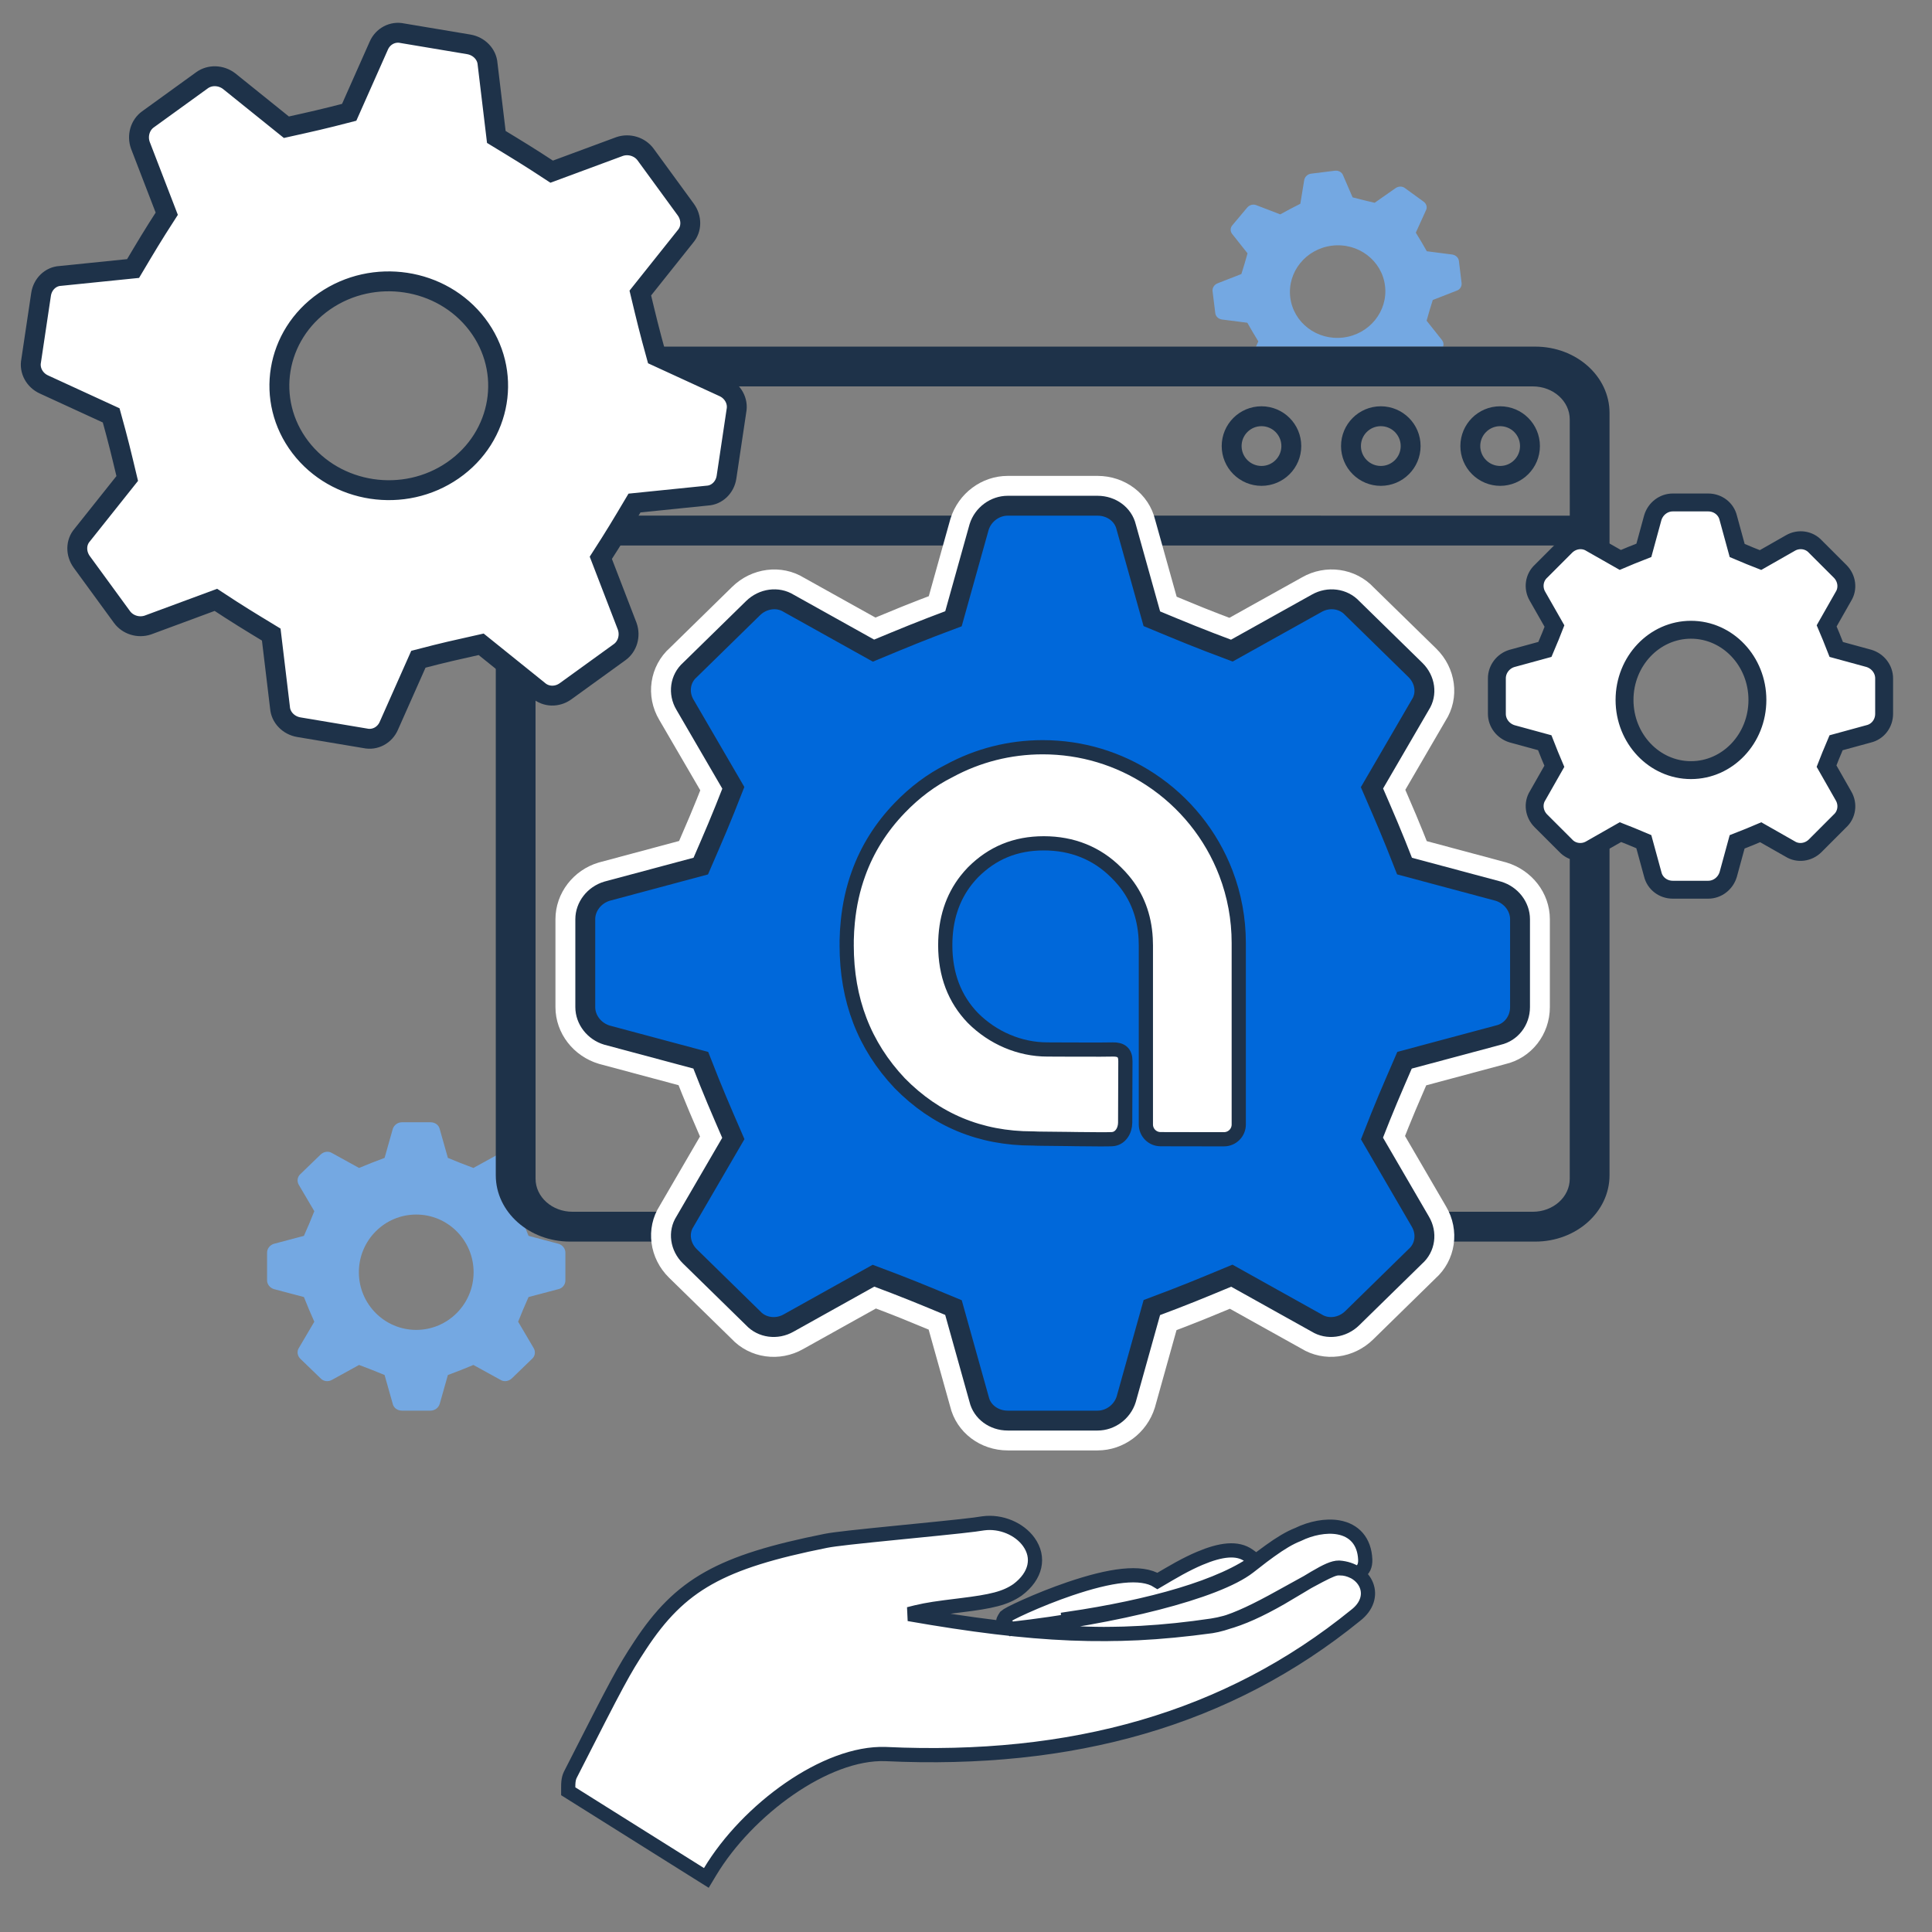 <?xml version="1.0" encoding="UTF-8"?> <svg xmlns="http://www.w3.org/2000/svg" xmlns:xlink="http://www.w3.org/1999/xlink" width="68px" height="68px" viewBox="0 0 68 68"><rect x="0" y="0" width="68" height="68" fill="#808080" stroke="none"/><!-- Generator: Sketch 58 (84663) - https://sketch.com --><title>Artboard Copy</title><desc>Created with Sketch.</desc><defs><path d="M36.587,0.242 C38.03,0.242 39.2,1.286 39.2,2.575 L39.2,5.795 C38.834,5.601 38.418,5.492 37.975,5.492 C37.917,5.492 37.858,5.494 37.801,5.497 L37.8,2.804 C37.8,2.162 37.218,1.642 36.5,1.642 L2.7,1.642 C1.982,1.642 1.4,2.162 1.4,2.804 L1.399,6.191 L36.192,6.19 C35.883,6.476 35.643,6.836 35.5,7.241 L1.399,7.241 L1.4,29.53 C1.4,30.172 1.982,30.692 2.7,30.692 L36.5,30.692 C37.218,30.692 37.8,30.172 37.8,29.53 L37.801,10.736 C37.858,10.74 37.917,10.742 37.975,10.742 C38.418,10.742 38.834,10.632 39.2,10.439 L39.2,29.408 C39.2,30.697 38.03,31.742 36.587,31.742 L2.613,31.742 C1.17,31.742 0,30.697 0,29.408 L0,2.575 C0,1.286 1.17,0.242 2.613,0.242 L36.587,0.242 Z" id="path-1"></path><path d="M44.836,30.367 L41.535,29.483 C41.049,28.361 40.84,27.885 40.389,26.729 L42.091,23.804 C42.334,23.396 42.265,22.886 41.917,22.58 L39.694,20.404 C39.347,20.064 38.825,19.996 38.443,20.234 L35.456,21.9 C34.309,21.424 33.823,21.22 32.641,20.778 L31.738,17.548 C31.599,17.106 31.182,16.8 30.731,16.8 L27.569,16.8 C27.083,16.8 26.666,17.106 26.562,17.548 L25.659,20.778 C24.512,21.254 24.026,21.458 22.844,21.9 L19.857,20.234 C19.44,19.996 18.919,20.064 18.606,20.404 L16.383,22.58 C16.035,22.92 15.966,23.43 16.209,23.804 L17.911,26.729 C17.425,27.851 17.216,28.327 16.765,29.483 L13.464,30.367 C13.013,30.503 12.7,30.911 12.7,31.353 L12.7,34.447 C12.7,34.923 13.013,35.331 13.464,35.433 L16.765,36.317 C17.251,37.439 17.46,37.915 17.911,39.071 L16.209,41.996 C15.966,42.404 16.035,42.914 16.383,43.22 L18.606,45.396 C18.953,45.736 19.475,45.804 19.857,45.566 L22.844,43.9 C23.991,44.376 24.477,44.58 25.659,45.022 L26.562,48.252 C26.701,48.694 27.118,49 27.569,49 L30.731,49 C31.217,49 31.634,48.694 31.738,48.252 L32.641,45.022 C33.788,44.546 34.274,44.342 35.456,43.9 L38.443,45.566 C38.86,45.804 39.381,45.736 39.694,45.396 L41.917,43.22 C42.265,42.88 42.334,42.37 42.091,41.996 L40.389,39.071 C40.875,37.949 41.084,37.473 41.535,36.317 L44.836,35.433 C45.287,35.297 45.6,34.889 45.6,34.447 L45.6,31.353 C45.6,30.911 45.287,30.503 44.836,30.367 Z" id="path-3"></path></defs><g id="Artboard-Copy" stroke="none" stroke-width="1" fill="none" fill-rule="evenodd"><g id="Group-5-Copy" transform="translate(0, 1)"><path d="M30.47,56.475 C28.927,56.566 27.342,56.485 25.51,56.235 C25.014,56.156 24.428,55.921 23.676,55.53 C23.489,55.433 23.294,55.328 23.064,55.2 C21.344,54.246 21.223,54.186 20.973,54.201 C20.82,54.201 20.665,54.24 20.506,54.318 L20.347,54.396 L20.22,54.272 C20.154,54.207 20.122,54.129 20.107,54.041 C20.099,53.994 20.097,53.959 20.098,53.893 C20.125,53.25 20.482,52.857 21.045,52.758 C21.48,52.681 22.018,52.789 22.462,53.008 C22.767,53.128 23.071,53.312 23.451,53.585 C23.556,53.661 23.948,53.951 23.871,53.895 C25.108,54.845 27.673,55.553 30.547,55.977 L30.511,56.475 L30.47,56.475 Z M36.16,55.81 C36.076,55.787 35.99,55.766 35.901,55.745 C35.47,55.645 35.204,55.607 34.333,55.5 C33.247,55.367 32.772,55.257 32.336,54.957 C31.678,54.465 31.553,53.813 31.939,53.273 C32.272,52.808 32.923,52.533 33.54,52.616 C33.865,52.672 34.479,52.738 36.275,52.916 C36.301,52.919 36.301,52.919 36.328,52.921 C38.065,53.094 38.769,53.17 39.086,53.233 C42.784,53.973 44.204,54.761 45.618,56.911 C46.211,57.813 46.399,58.168 48.075,61.463 C48.113,61.539 48.133,61.622 48.143,61.717 C48.149,61.777 48.15,61.823 48.15,61.908 L48.15,62.047 L43.289,65.097 L43.158,64.879 C41.848,62.696 39.08,60.658 36.977,60.737 C30.426,61.044 24.945,59.519 20.435,55.854 C19.608,55.215 20.053,54.242 21.022,54.175 C21.217,54.175 21.451,54.283 21.879,54.534 C21.934,54.566 22.784,55.08 23.073,55.246 C23.808,55.666 24.431,55.952 25.02,56.113 C25.182,56.158 25.339,56.191 25.49,56.214 C28.904,56.722 31.771,56.579 36.16,55.81 Z M27.41,54.644 C27.987,54.282 29.066,54.435 30.501,54.922 C31.038,55.105 31.591,55.326 32.076,55.544 C32.268,55.631 32.437,55.711 32.557,55.773 C32.615,55.803 32.66,55.828 32.691,55.848 C32.717,55.864 32.717,55.864 32.758,55.898 C32.889,56.103 32.889,56.103 32.554,56.331 C28.868,55.917 25.327,55.033 24.192,54.149 L23.928,53.944 L24.199,53.749 C24.598,53.461 25.178,53.534 25.922,53.848 C26.152,53.945 26.394,54.065 26.652,54.206 C26.829,54.302 27.202,54.521 27.41,54.644 Z" id="Shape" stroke="#1E3249" stroke-width="0.5" fill="#FFFFFF" transform="translate(34.075, 58.8) scale(-1, 1) translate(-34.075, -58.8) "></path><g id="As-a-service-Copy-3"><g id="Group" transform="translate(33.2, 24.5) scale(-1, 1) translate(-33.2, -24.5) translate(0.2, 0)"><path d="M56.556,42.777 L55.503,42.498 C55.348,42.144 55.281,41.994 55.137,41.63 L55.68,40.708 C55.758,40.579 55.736,40.419 55.625,40.322 L54.915,39.636 C54.804,39.529 54.638,39.507 54.516,39.583 L53.562,40.108 C53.197,39.958 53.041,39.893 52.664,39.754 L52.376,38.736 C52.332,38.596 52.199,38.5 52.054,38.5 L51.046,38.5 C50.89,38.5 50.757,38.596 50.724,38.736 L50.436,39.754 C50.07,39.904 49.915,39.968 49.538,40.108 L48.584,39.583 C48.451,39.507 48.285,39.529 48.185,39.636 L47.475,40.322 C47.364,40.429 47.342,40.59 47.42,40.708 L47.963,41.63 C47.808,41.983 47.741,42.133 47.597,42.498 L46.544,42.777 C46.4,42.819 46.3,42.948 46.3,43.087 L46.3,44.063 C46.3,44.213 46.4,44.341 46.544,44.373 L47.597,44.652 C47.752,45.006 47.819,45.156 47.963,45.52 L47.42,46.442 C47.342,46.571 47.364,46.731 47.475,46.828 L48.185,47.514 C48.296,47.621 48.462,47.643 48.584,47.567 L49.538,47.042 C49.903,47.192 50.059,47.257 50.436,47.396 L50.724,48.414 C50.768,48.554 50.901,48.65 51.046,48.65 L52.054,48.65 C52.21,48.65 52.343,48.554 52.376,48.414 L52.664,47.396 C53.03,47.246 53.185,47.182 53.562,47.042 L54.516,47.567 C54.649,47.643 54.815,47.621 54.915,47.514 L55.625,46.828 C55.736,46.721 55.758,46.56 55.68,46.442 L55.137,45.52 C55.292,45.167 55.359,45.017 55.503,44.652 L56.556,44.373 C56.7,44.331 56.8,44.202 56.8,44.063 L56.8,43.087 C56.8,42.948 56.7,42.819 56.556,42.777 Z M51.55,45.808 C50.435,45.808 49.531,44.899 49.531,43.778 C49.531,42.657 50.435,41.748 51.55,41.748 C52.665,41.748 53.569,42.657 53.569,43.778 C53.569,44.899 52.665,45.808 51.55,45.808 Z" id="Combined-Shape" fill="#74A8E2" fill-rule="nonzero"></path><path d="M19.219,5.009 L20.052,5.112 C20.171,5.126 20.272,5.217 20.295,5.332 L20.295,5.332 L20.433,6.172 C20.731,6.321 20.852,6.388 21.14,6.545 L21.14,6.545 L21.978,6.223 C22.087,6.176 22.222,6.21 22.303,6.306 L22.303,6.306 L22.822,6.925 C22.904,7.013 22.906,7.143 22.83,7.237 L22.83,7.237 L22.291,7.916 C22.374,8.221 22.415,8.347 22.508,8.645 L22.508,8.645 L23.351,8.974 C23.465,9.022 23.535,9.135 23.522,9.246 L23.522,9.246 L23.426,10.023 C23.413,10.134 23.318,10.226 23.194,10.245 L23.194,10.245 L22.298,10.36 C22.143,10.636 22.073,10.749 21.911,11.015 L21.911,11.015 L21.994,11.2 L15.408,11.201 C15.387,11.145 15.389,11.083 15.413,11.027 L15.449,10.966 L15.988,10.288 C15.904,9.983 15.864,9.856 15.771,9.559 L15.771,9.559 L14.928,9.23 C14.812,9.19 14.742,9.078 14.757,8.958 L14.757,8.958 L14.852,8.181 C14.866,8.07 14.961,7.978 15.084,7.959 L15.084,7.959 L15.981,7.843 C16.136,7.568 16.205,7.455 16.368,7.189 L16.368,7.189 L16.01,6.4 C15.957,6.298 15.991,6.173 16.093,6.098 L16.093,6.098 L16.746,5.624 C16.839,5.549 16.978,5.549 17.081,5.622 L17.081,5.622 L17.817,6.137 C18.142,6.064 18.276,6.029 18.593,5.946 L18.593,5.946 L18.931,5.164 C18.972,5.057 19.091,4.994 19.219,5.009 L19.219,5.009 Z M19.318,7.647 C18.397,7.534 17.562,8.166 17.452,9.059 C17.343,9.952 18,10.767 18.921,10.88 C19.842,10.993 20.677,10.361 20.787,9.468 C20.896,8.575 20.239,7.76 19.318,7.647 Z" id="Combined-Shape" fill="#74A8E2" fill-rule="nonzero"></path><g id="Rectangle" transform="translate(9.55, 10.958)"><mask id="mask-2" fill="white"><use xlink:href="#path-1"></use></mask><use id="Mask" fill="#1E3249" fill-rule="nonzero" xlink:href="#path-1"></use></g><path d="M13.4,15.75 C12.82,15.75 12.35,15.28 12.35,14.7 C12.35,14.12 12.82,13.65 13.4,13.65 C13.98,13.65 14.45,14.12 14.45,14.7 C14.45,14.978 14.339,15.246 14.142,15.442 C13.946,15.639 13.678,15.75 13.4,15.75 Z" id="Shape" stroke="#1E3249" stroke-width="0.7" fill-rule="nonzero"></path><path d="M17.6,15.75 C17.02,15.75 16.55,15.28 16.55,14.7 C16.55,14.12 17.02,13.65 17.6,13.65 C18.18,13.65 18.65,14.12 18.65,14.7 C18.65,14.978 18.539,15.246 18.342,15.442 C18.146,15.639 17.878,15.75 17.6,15.75 Z" id="Shape" stroke="#1E3249" stroke-width="0.7" fill-rule="nonzero"></path><path d="M21.8,15.75 C21.22,15.75 20.75,15.28 20.75,14.7 C20.75,14.12 21.22,13.65 21.8,13.65 C22.38,13.65 22.85,14.12 22.85,14.7 C22.85,14.978 22.739,15.246 22.542,15.442 C22.346,15.639 22.078,15.75 21.8,15.75 Z" id="Shape-Copy-14" stroke="#1E3249" stroke-width="0.7" fill-rule="nonzero"></path><g id="Shape"><use fill="#0068DA" fill-rule="evenodd" xlink:href="#path-3"></use><path stroke="#FFFFFF" stroke-width="1.05" d="M41.927,36.756 C41.765,37.167 41.631,37.499 41.493,37.828 C41.47,37.885 41.47,37.885 41.446,37.941 C41.322,38.236 41.253,38.397 40.976,39.037 L42.531,41.709 C42.915,42.3 42.805,43.085 42.285,43.595 L40.08,45.751 C39.6,46.274 38.81,46.38 38.188,46.024 L35.412,44.477 C34.988,44.637 34.648,44.768 34.313,44.902 C34.256,44.925 34.256,44.925 34.2,44.948 C33.902,45.068 33.739,45.135 33.078,45.409 L32.249,48.372 C32.088,49.057 31.456,49.525 30.731,49.525 L27.569,49.525 C26.886,49.525 26.268,49.068 26.056,48.393 L25.225,45.42 C24.804,45.261 24.463,45.129 24.126,44.994 C24.068,44.971 24.068,44.971 24.011,44.948 C23.708,44.826 23.544,44.758 22.878,44.482 L20.134,46.011 C19.541,46.381 18.754,46.276 18.239,45.771 L16.036,43.614 C15.497,43.139 15.386,42.35 15.755,41.731 L17.33,39.027 C17.169,38.618 17.036,38.289 16.9,37.965 C16.877,37.909 16.877,37.909 16.854,37.854 C16.732,37.563 16.663,37.403 16.384,36.759 L13.349,35.945 C12.656,35.789 12.175,35.167 12.175,34.447 L12.175,31.353 C12.175,30.674 12.645,30.065 13.328,29.86 L16.373,29.044 C16.535,28.633 16.669,28.301 16.807,27.972 C16.83,27.915 16.83,27.915 16.854,27.859 C16.978,27.564 17.047,27.403 17.324,26.763 L15.769,24.091 C15.385,23.5 15.495,22.715 16.015,22.205 L18.22,20.049 C18.7,19.526 19.49,19.42 20.112,19.776 L22.888,21.323 C23.312,21.163 23.652,21.032 23.987,20.898 C24.044,20.875 24.044,20.875 24.1,20.852 C24.398,20.732 24.561,20.665 25.222,20.391 L26.051,17.428 C26.212,16.743 26.844,16.275 27.569,16.275 L30.731,16.275 C31.414,16.275 32.032,16.732 32.244,17.407 L33.075,20.38 C33.496,20.539 33.837,20.671 34.174,20.806 C34.232,20.829 34.232,20.829 34.289,20.852 C34.592,20.974 34.756,21.042 35.422,21.318 L38.166,19.789 C38.759,19.419 39.546,19.524 40.061,20.029 L42.264,22.186 C42.803,22.661 42.914,23.45 42.545,24.069 L40.97,26.773 C41.131,27.182 41.264,27.511 41.4,27.835 C41.423,27.891 41.423,27.891 41.446,27.946 C41.568,28.237 41.637,28.397 41.916,29.041 L44.972,29.86 L44.987,29.864 C45.655,30.065 46.125,30.674 46.125,31.353 L46.125,34.447 C46.125,35.126 45.655,35.735 44.972,35.94 L41.927,36.756 Z"></path><use stroke="#1E3249" stroke-width="0.7" xlink:href="#path-3"></use></g><path d="M33.294,26.435 C34.5,27.229 35.433,28.385 35.949,29.735 C36.246,30.513 36.4,31.341 36.4,32.189 L36.4,38.579 C36.4,38.866 36.168,39.098 35.881,39.098 C35.803,39.098 35.803,39.098 35.49,39.098 C35.099,39.097 35.099,39.097 34.63,39.097 C34.204,39.097 33.866,39.096 33.647,39.095 C33.361,39.094 33.131,38.863 33.131,38.577 C33.131,38.178 33.131,38.178 33.131,37.925 C33.131,35.725 33.131,35.725 33.131,32.268 C33.131,32.181 33.128,32.103 33.124,32.027 C33.08,31.234 32.819,30.553 32.341,29.984 C32.262,29.889 32.177,29.797 32.081,29.704 C31.403,29.029 30.544,28.682 29.538,28.682 C28.544,28.682 27.73,29.019 27.048,29.701 C26.961,29.791 26.88,29.884 26.806,29.978 C26.316,30.604 26.07,31.368 26.07,32.268 C26.07,33.304 26.397,34.162 27.045,34.832 C27.745,35.531 28.689,35.938 29.664,35.938 C29.791,35.938 29.956,35.939 30.388,35.941 C30.587,35.942 30.587,35.942 30.792,35.942 C31.402,35.944 31.793,35.943 31.966,35.938 C32.258,35.931 32.412,36.046 32.41,36.347 L32.407,37.136 L32.402,38.517 C32.4,38.8 32.229,39.083 31.936,39.095 C31.753,39.103 31.358,39.101 30.688,39.093 C30.562,39.091 30.562,39.091 30.437,39.089 C29.708,39.08 29.649,39.079 29.5,39.079 C29.388,39.079 29.272,39.076 29.158,39.07 L29.138,39.07 C27.299,39.07 25.737,38.42 24.465,37.123 C23.218,35.801 22.6,34.193 22.6,32.268 C22.6,32.242 22.6,32.242 22.601,32.226 C22.6,32.193 22.6,32.193 22.601,32.165 C22.601,32.152 22.601,32.152 22.601,32.141 C22.601,32.128 22.601,32.128 22.601,32.113 C22.601,32.099 22.601,32.099 22.601,32.089 C22.605,31.871 22.618,31.659 22.639,31.449 C22.698,30.845 22.825,30.274 23.02,29.739 C23.329,28.884 23.811,28.117 24.466,27.436 C24.997,26.884 25.58,26.448 26.211,26.132 C27.213,25.588 28.336,25.3 29.5,25.3 C30.868,25.3 32.177,25.698 33.294,26.435 Z M33.294,26.435 C33.294,26.435 33.294,26.435 33.294,26.435 L33.294,26.435 C33.294,26.435 33.294,26.435 33.294,26.435 Z" id="Combined-Shape" stroke="#1E3249" stroke-width="0.5" fill="#FFFFFF" transform="translate(29.5, 32.2) scale(-1, 1) translate(-29.5, -32.2) "></path><path d="M52.037,0.17 C52.381,0.094 52.726,0.278 52.869,0.609 L52.869,0.609 L53.91,2.953 C54.825,3.191 55.211,3.276 56.12,3.478 L56.12,3.478 L58.139,1.853 C58.425,1.637 58.816,1.627 59.088,1.824 L59.088,1.824 L60.995,3.203 C61.267,3.4 61.379,3.773 61.261,4.109 L61.261,4.109 L60.331,6.522 C60.842,7.314 61.042,7.653 61.516,8.451 L61.516,8.451 L64.079,8.712 C64.418,8.73 64.701,8.999 64.755,9.363 L64.755,9.363 L65.103,11.693 C65.173,12.036 64.982,12.385 64.649,12.534 L64.649,12.534 L62.287,13.62 C62.032,14.539 61.94,14.928 61.722,15.841 L61.722,15.841 L63.308,17.833 C63.534,18.093 63.537,18.485 63.319,18.782 L63.319,18.782 L61.907,20.716 C61.705,20.993 61.33,21.111 60.996,20.999 L60.996,20.999 L58.602,20.113 C57.802,20.639 57.459,20.846 56.653,21.335 L56.653,21.335 L56.345,23.905 C56.321,24.245 56.046,24.534 55.681,24.595 L55.681,24.595 L53.347,24.986 C53.003,25.062 52.658,24.877 52.515,24.547 L52.515,24.547 L51.474,22.203 C50.56,21.964 50.173,21.88 49.265,21.677 L49.265,21.677 L47.245,23.303 C46.981,23.534 46.59,23.543 46.296,23.331 L46.296,23.331 L44.39,21.953 C44.117,21.756 44.005,21.383 44.123,21.046 L44.123,21.046 L45.053,18.633 C44.543,17.842 44.342,17.502 43.868,16.705 L43.868,16.705 L41.306,16.444 C40.967,16.426 40.683,16.156 40.629,15.792 L40.629,15.792 L40.281,13.463 C40.212,13.12 40.403,12.771 40.735,12.622 L40.735,12.622 L43.097,11.536 C43.352,10.616 43.444,10.228 43.663,9.314 L43.663,9.314 L42.076,7.323 C41.85,7.062 41.848,6.671 42.065,6.373 L42.065,6.373 L43.477,4.439 C43.679,4.163 44.054,4.044 44.389,4.156 L44.389,4.156 L46.783,5.042 C47.583,4.516 47.926,4.31 48.731,3.82 L48.731,3.82 L49.039,1.25 C49.063,0.91 49.338,0.622 49.703,0.561 L49.703,0.561 Z M54.781,9.604 C53.061,8.412 50.654,8.776 49.403,10.419 C48.153,12.061 48.534,14.359 50.254,15.551 C51.973,16.744 54.38,16.379 55.631,14.737 C56.881,13.094 56.501,10.797 54.781,9.604 Z" id="Combined-Shape" stroke="#1E3249" stroke-width="0.7" fill="#FFFFFF"></path><path d="M8.341,18.369 C8.486,18.425 8.607,18.473 8.727,18.523 C8.75,18.532 8.75,18.532 8.773,18.541 C8.885,18.587 8.949,18.614 9.171,18.708 L10.203,18.121 C10.482,17.943 10.85,17.994 11.089,18.232 L11.956,19.1 C12.205,19.324 12.256,19.694 12.087,19.984 L11.488,21.035 C11.544,21.179 11.592,21.299 11.64,21.418 C11.65,21.44 11.65,21.44 11.659,21.462 C11.704,21.572 11.73,21.635 11.824,21.857 L12.991,22.176 C13.299,22.271 13.515,22.557 13.515,22.875 L13.515,24.125 C13.515,24.443 13.299,24.729 12.981,24.827 L11.831,25.141 C11.775,25.286 11.727,25.407 11.677,25.527 C11.668,25.55 11.668,25.55 11.659,25.573 C11.613,25.685 11.586,25.749 11.492,25.971 L12.079,27.003 C12.257,27.282 12.206,27.65 11.968,27.889 L11.1,28.756 C10.876,29.005 10.506,29.056 10.216,28.887 L9.165,28.288 C9.021,28.344 8.901,28.392 8.782,28.44 C8.76,28.45 8.76,28.45 8.738,28.459 C8.628,28.504 8.565,28.53 8.343,28.624 L8.03,29.769 C7.955,30.093 7.661,30.315 7.325,30.315 L6.075,30.315 C5.757,30.315 5.471,30.099 5.373,29.781 L5.059,28.631 C4.914,28.575 4.793,28.527 4.673,28.477 C4.65,28.468 4.65,28.468 4.627,28.459 C4.515,28.413 4.451,28.386 4.229,28.292 L3.197,28.879 C2.918,29.057 2.55,29.006 2.311,28.768 L1.444,27.9 C1.195,27.676 1.144,27.306 1.313,27.016 L1.912,25.965 C1.856,25.821 1.808,25.701 1.76,25.582 C1.75,25.56 1.75,25.56 1.741,25.538 C1.696,25.428 1.67,25.365 1.576,25.143 L0.431,24.83 C0.107,24.755 -0.115,24.461 -0.115,24.125 L-0.115,22.875 C-0.115,22.557 0.101,22.271 0.419,22.173 L1.569,21.859 C1.625,21.714 1.673,21.593 1.723,21.473 C1.732,21.45 1.732,21.45 1.741,21.427 C1.787,21.315 1.814,21.251 1.908,21.029 L1.321,19.997 C1.143,19.718 1.194,19.35 1.432,19.111 L2.3,18.244 C2.524,17.995 2.894,17.944 3.184,18.113 L4.235,18.712 C4.379,18.656 4.499,18.608 4.618,18.56 C4.64,18.55 4.64,18.55 4.662,18.541 C4.772,18.496 4.835,18.47 5.057,18.376 L5.37,17.231 C5.445,16.907 5.739,16.685 6.075,16.685 L7.325,16.685 C7.643,16.685 7.929,16.901 8.027,17.219 L8.341,18.369 Z M6.683,21.165 C5.395,21.165 4.345,22.268 4.345,23.636 C4.345,25.004 5.395,26.106 6.683,26.106 C7.971,26.106 9.022,25.004 9.022,23.636 C9.022,22.268 7.971,21.165 6.683,21.165 Z" id="Combined-Shape" stroke="#1E3249" stroke-width="0.63" fill="#FFFFFF"></path></g></g></g></g></svg> 